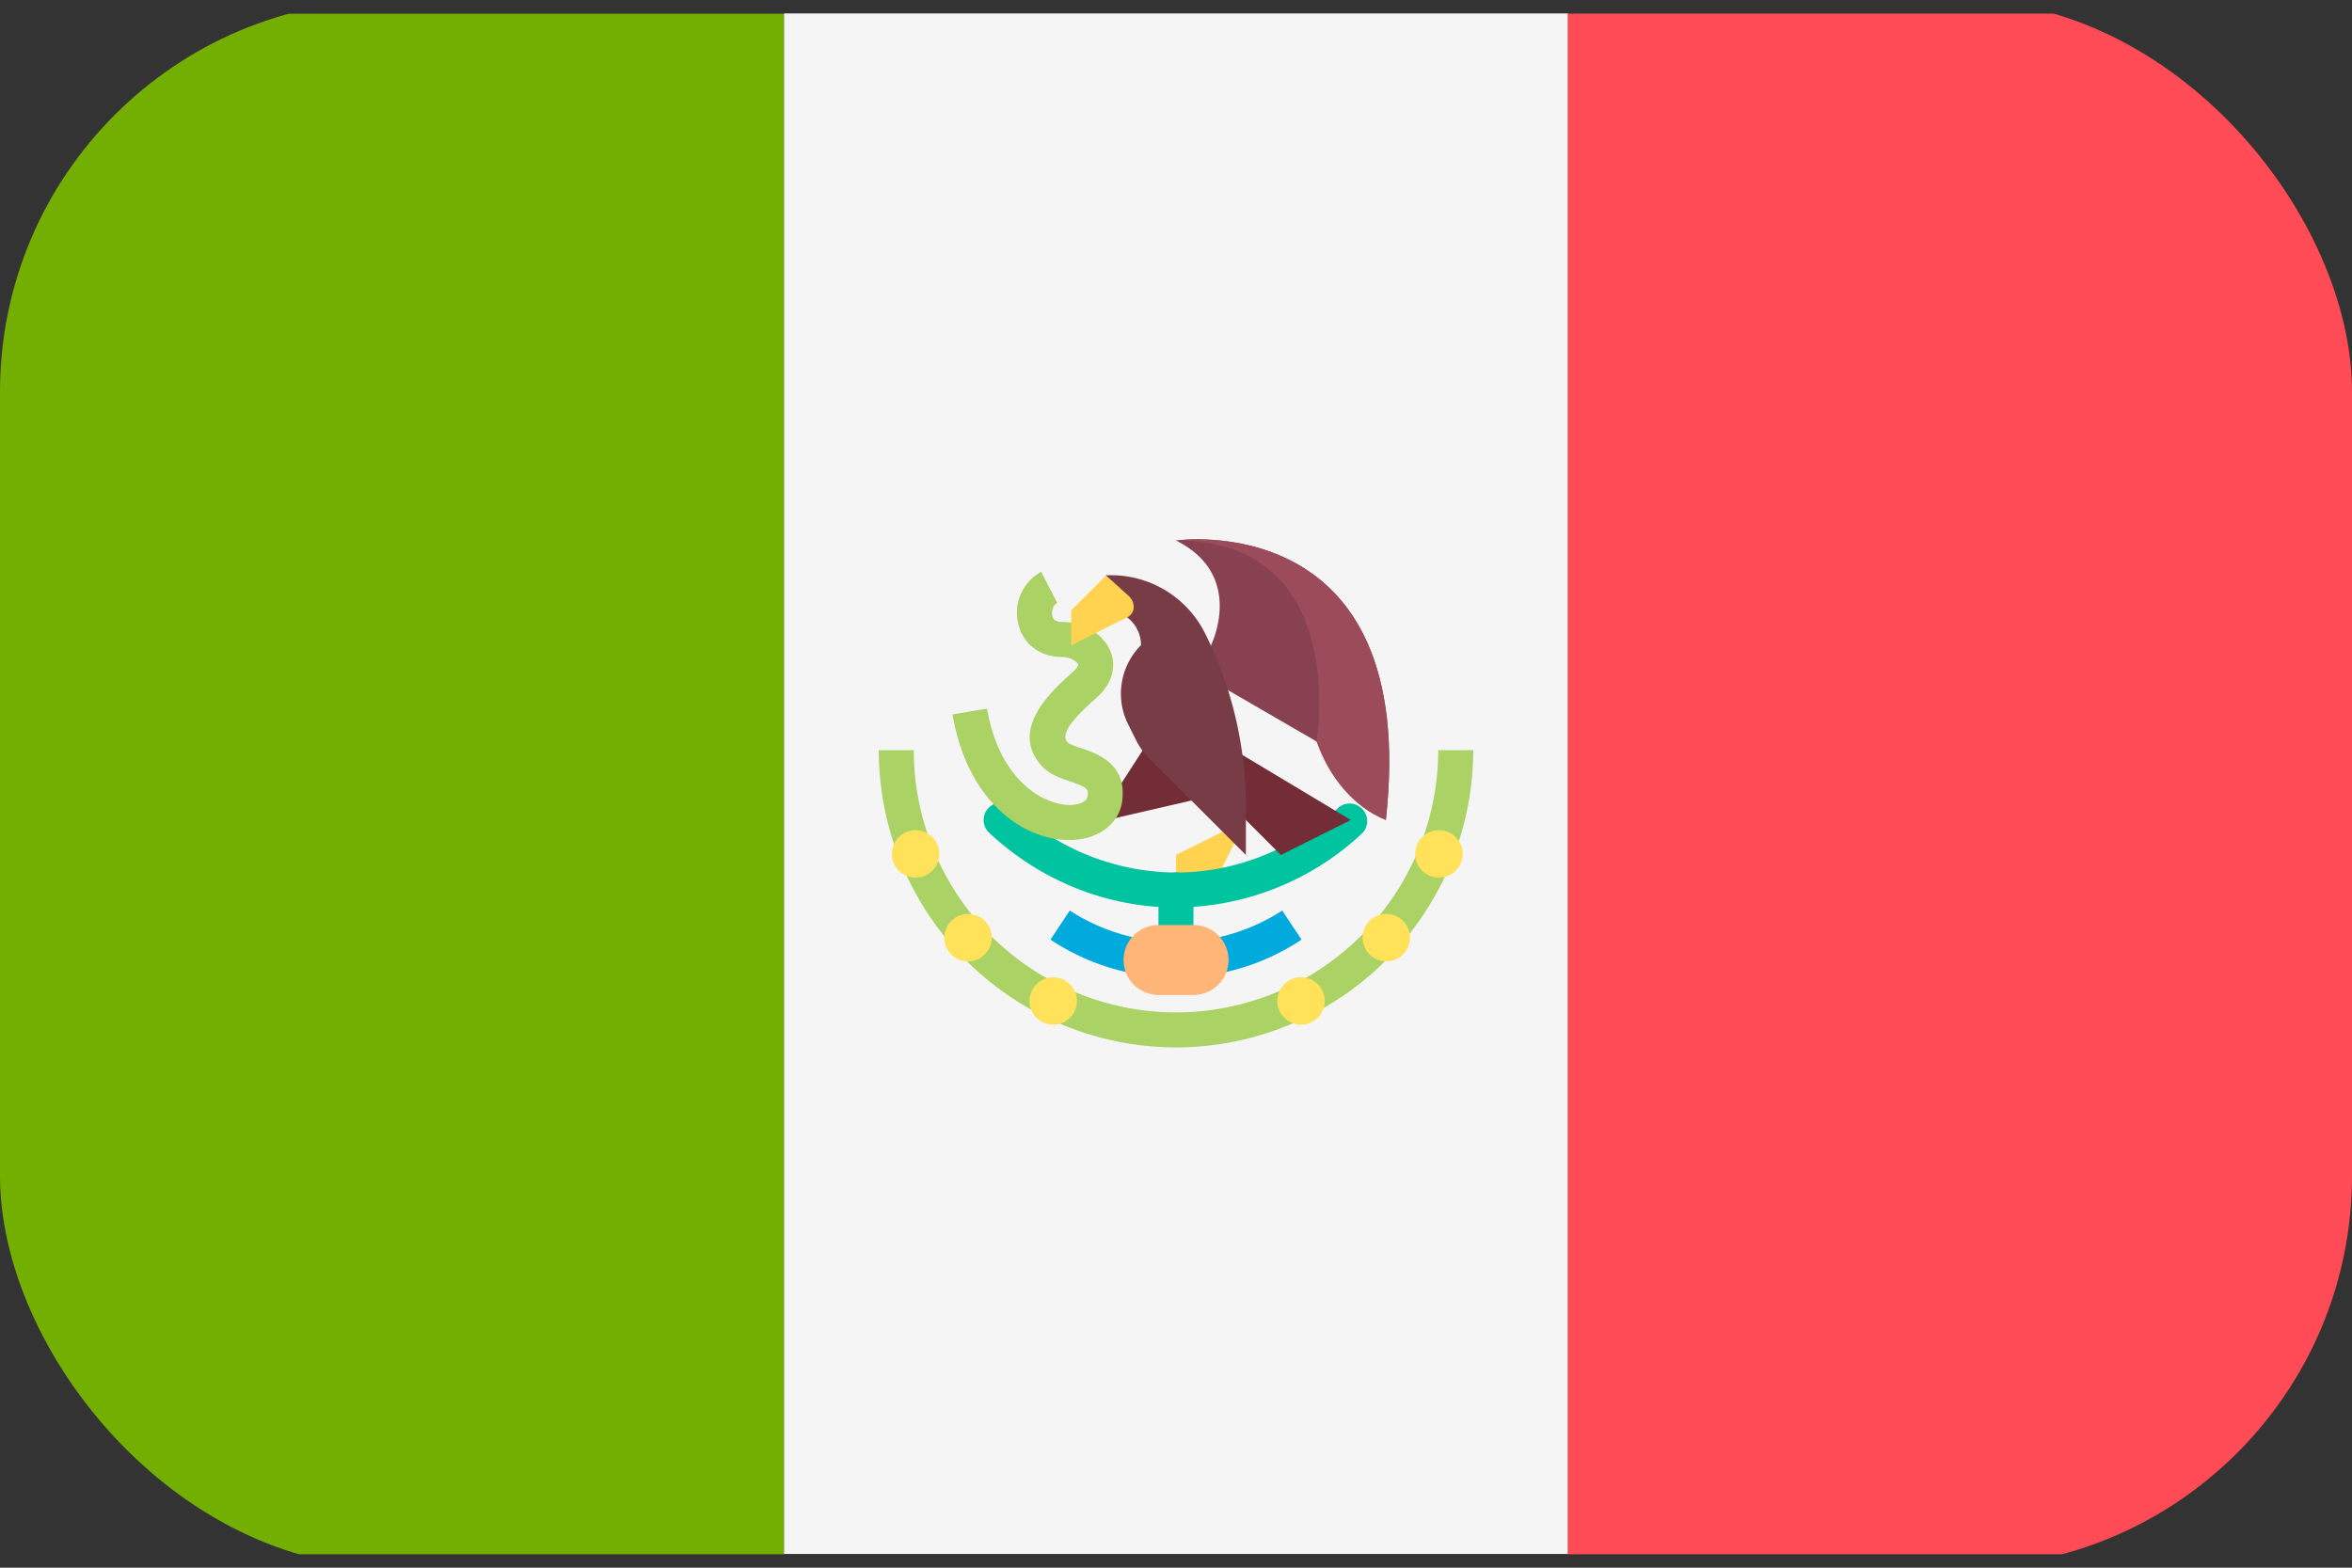 <svg xmlns="http://www.w3.org/2000/svg" fill="none" viewBox="0 0 24 16"><rect x="0" y="0" width="24" height="16" fill="#333333" stroke="none"/><g clip-path="url(#clip0)"><path fill="#73AF00" d="M8 15.863H.414A.414.414 0 0 1 0 15.449V.552C0 .324.185.14.414.14H8v15.724z"/><path fill="#F5F5F5" d="M16 .137H8V15.86h8V.137z"/><path fill="#FF4B55" d="M23.586 15.863H16V.139h7.586c.229 0 .414.185.414.413V15.45a.414.414 0 0 1-.414.414z"/><path fill="#FFD250" d="M12.714 8.37L12 8.725v.357h.357l.357-.714z"/><path fill="#00C3A0" d="M12 9.975a.178.178 0 0 1-.179-.179v-.713a.178.178 0 1 1 .357 0v.713c0 .099-.08.179-.178.179z"/><path fill="#00C3A0" d="M12 9.262c-.701 0-1.378-.27-1.906-.762a.178.178 0 1 1 .243-.261A2.44 2.44 0 0 0 12 8.905c.61 0 1.2-.236 1.662-.666a.179.179 0 0 1 .243.261A2.796 2.796 0 0 1 12 9.262z"/><path fill="#00AADC" d="M12 9.977c-.457 0-.9-.134-1.281-.387l.197-.297a1.99 1.99 0 0 0 2.168 0l.197.297c-.38.253-.824.387-1.28.387z"/><path fill="#732D37" d="M11.718 7.568l-.394.61-.067.2 1.026-.237-.565-.573z"/><path fill="#AAD264" d="M10.908 8.573c-.472 0-1.038-.397-1.188-1.281l.352-.06c.125.736.577.985.849.984.083-.002.17-.03.177-.09.008-.07.01-.087-.177-.15-.101-.034-.216-.073-.297-.165-.327-.373.115-.768.328-.957.037-.034.053-.062.049-.073-.012-.03-.082-.076-.161-.076-.227 0-.399-.129-.449-.335a.477.477 0 0 1 .233-.534l.164.317c-.044.023-.06.087-.05.133.005.019.015.062.102.062.219 0 .427.129.494.306.029.076.073.272-.144.466-.235.21-.375.367-.297.456.017.02.093.045.143.062.16.054.46.155.416.53-.027.234-.236.397-.521.405h-.023z"/><path fill="#874150" d="M12.357 6.586s.357-.713-.357-1.07c0 0 2.498-.357 2.141 2.854-.234-.187-.582-.53-.706-.802l-1.078-.625v-.357z"/><path fill="#732D37" d="M12 7.299l1.784 1.07-.714.357L12 7.656v-.357z"/><path fill="#783C46" d="M11.286 6.228c.197 0 .357.16.357.357a.7.7 0 0 0-.131.808l.08.16a.7.7 0 0 0 .131.183l.99.99v-.493c0-.615-.142-1.22-.417-1.77a1.07 1.07 0 0 0-.958-.592h-.052v.357z"/><path fill="#FFD250" d="M11.287 5.873l-.357.357v.357s.424-.215.567-.284c.1-.048.082-.161.025-.216l-.236-.214z"/><path fill="#AAD264" d="M12 10.69a3.037 3.037 0 0 1-3.033-3.034h.357A2.68 2.68 0 0 0 12 10.333a2.68 2.68 0 0 0 2.676-2.677h.357A3.037 3.037 0 0 1 12 10.69z"/><path fill="#FFE15A" d="M9.343 8.957a.242.242 0 1 0 0-.484.242.242 0 0 0 0 .484zM9.878 9.812a.242.242 0 1 0 0-.484.242.242 0 0 0 0 .484zM10.747 10.458a.242.242 0 1 0 0-.484.242.242 0 0 0 0 .484zM14.683 8.957a.242.242 0 1 0 0-.484.242.242 0 0 0 0 .484zM14.146 9.812a.242.242 0 1 0 0-.484.242.242 0 0 0 0 .484zM13.276 10.458a.242.242 0 1 0 0-.484.242.242 0 0 0 0 .484z"/><path fill="#FFB478" d="M12.179 10.155h-.357a.357.357 0 1 1 0-.714h.357a.357.357 0 0 1 0 .714z"/><path fill="#9B4B5A" d="M13.435 7.568c.119.349.372.669.706.802C14.498 5.16 12 5.516 12 5.516c1.784 0 1.435 2.052 1.435 2.052z"/></g><defs><clipPath id="clip0"><rect width="24" height="16" fill="#fff" rx="4"/></clipPath></defs></svg>